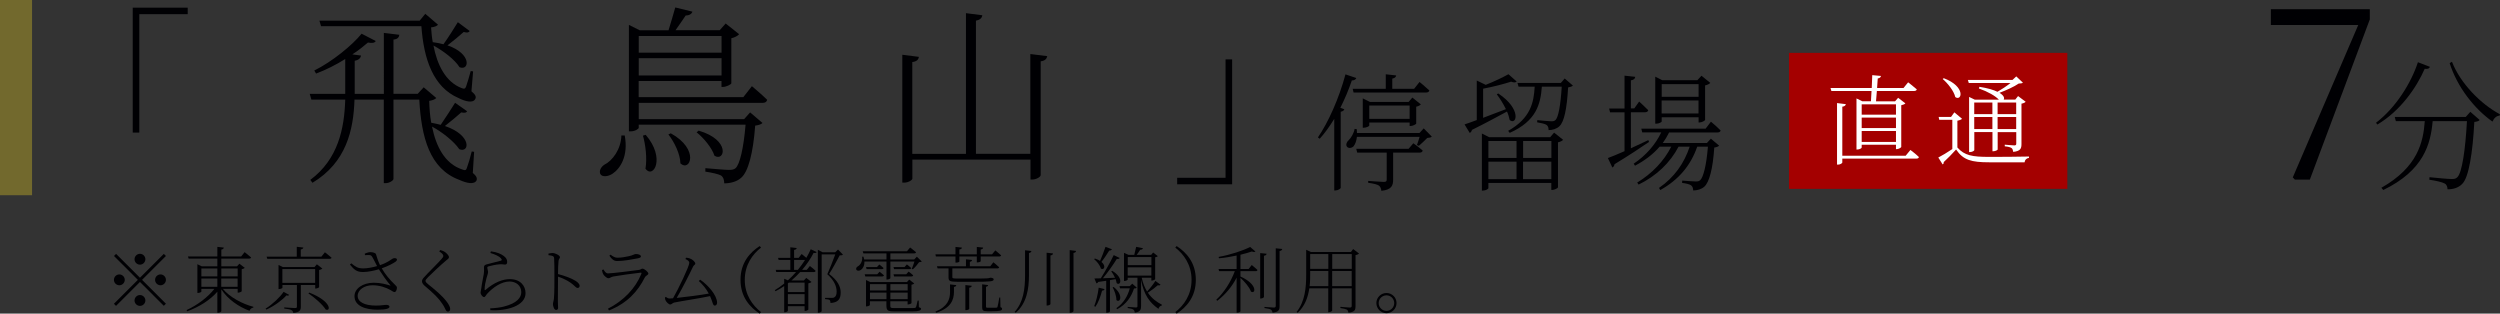 <?xml version="1.0" encoding="UTF-8"?>
<svg id="Layer_2" data-name="Layer 2" xmlns="http://www.w3.org/2000/svg" viewBox="0 0 345.64 43.36">
  <rect x="0" y="0" width="345.64" height="43.36" fill="#333333" stroke="none"/>
  <defs>
    <style>
      .cls-1 {
        fill: #000003;
      }

      .cls-1, .cls-2, .cls-3, .cls-4 {
        stroke-width: 0px;
      }

      .cls-2 {
        fill: #a40000;
      }

      .cls-3 {
        fill: #72692d;
      }

      .cls-4 {
        fill: #fff;
      }
    </style>
  </defs>
  <g id="_レイヤー_1" data-name="レイヤー 1">
    <g>
      <g>
        <path class="cls-1" d="M18.35,1.06h7.6v.9h-6.69v16.37h-.91V1.06Z"/>
        <path class="cls-1" d="M65.35,23.89c.53.45.65.74.53,1.06-.3.58-1.33.4-2.37-.08-4.1-1.51-5.26-5.88-5.54-11.1h-3.57v10.97c0,.21-.58.58-1.06.58h-.28v-11.55h-4.05c-.13,4.19-1.13,8.69-5.81,11.5l-.3-.4c3.85-2.86,4.71-7.1,4.83-11.1h-4.68l-.23-.79h4.91v-4.82c-1.26.79-2.69,1.51-4.03,2.01l-.25-.42c2.47-1.22,5.28-3.52,6.54-5.09l1.96,1.01c-.15.27-.5.32-1.08.21-.58.5-1.31,1.09-2.16,1.64l1.21.16c-.08.34-.28.61-.88.72v4.58h4.03V4.55l2.14.26c-.05.37-.25.61-.81.66v7.5h3.35l.83-.9,1.74,1.48c-.18.19-.5.32-.98.4.03,1.01.1,2.04.28,3.02.48.08.91.19,1.31.29.65-.93,1.48-2.25,1.99-3.05l1.66,1.17c-.1.21-.33.26-.81.16-.55.5-1.48,1.27-2.26,1.88,3.77,1.27,3.42,3.79,1.99,3.21-.71-1.06-2.34-2.36-3.77-3.13.55,2.73,1.76,5.14,4.18,5.93.4.16.53.11.63-.19.23-.64.48-1.46.68-2.3l.33.05-.18,2.89ZM44.39,3.63l-.23-.77h13.86l.78-.95,1.76,1.51c-.13.16-.48.32-.96.37.05.66.1,1.35.23,2.04.55.08,1.03.16,1.48.29.65-.9,1.48-2.22,1.99-3.05l1.64,1.22c-.13.21-.35.27-.83.13-.55.5-1.46,1.25-2.24,1.85,3.42,1.17,3.02,3.58,1.66,3.02-.63-1.03-2.26-2.28-3.6-2.99.5,2.62,1.66,5.03,3.9,5.88.35.13.48.11.6-.19.2-.61.45-1.38.65-2.17l.33.05-.23,2.75c.58.48.68.77.53,1.06-.3.61-1.33.37-2.32-.13-3.52-1.51-4.81-5.43-5.13-9.93h-13.89Z"/>
        <path class="cls-1" d="M86.37,18.72c.55,2.91-.68,4.64-1.69,5.3-.6.4-1.43.5-1.69.03-.18-.48.1-.95.55-1.27,1.11-.53,2.32-2.12,2.37-4.05h.45ZM103.96,11.92s1.31,1.09,2.11,1.88c-.08.29-.28.42-.63.42h-17.13v2.25h14.57l.83-.93,1.71,1.46c-.18.19-.48.29-1.01.37-.28,3.79-.96,6.38-1.94,7.21-.58.53-1.48.77-2.34.77,0-.42-.1-.85-.45-1.09-.33-.19-1.28-.4-2.16-.53v-.48c1.01.08,2.74.24,3.25.24.45,0,.7-.05.93-.24.58-.53,1.11-2.75,1.38-6.01h-14.77v.42c0,.16-.53.5-1.11.5h-.25V3.44l1.48.74h4c.28-.9.68-2.25.93-3.15l2.37.58c-.1.32-.43.53-.93.53-.38.61-.96,1.38-1.41,2.04h6.11l.83-.93,1.86,1.48c-.18.21-.58.45-1.08.56v6.23c-.03.16-.71.5-1.16.5h-.2v-.82h-11.45v2.23h14.47l1.18-1.51ZM88.31,4.98v2.3h11.45v-2.3h-11.45ZM99.76,10.43v-2.38h-11.45v2.38h11.45ZM89.27,18.64c2.79,3.23,1.06,6.15-.03,4.69.25-1.46,0-3.36-.35-4.58l.38-.11ZM92.74,18.43c4.03,2.23,2.67,5.4,1.33,4.16-.02-1.3-.86-2.99-1.66-4l.33-.16ZM96.59,18.06c4.48,1.3,3.6,4.37,2.19,3.47-.35-1.09-1.51-2.49-2.47-3.23l.28-.24Z"/>
        <path class="cls-1" d="M144.79,7.76c-.08.37-.3.64-.91.72v15.73c0,.24-.6.61-1.13.61h-.28v-2.75h-16.33v2.62c0,.21-.58.56-1.11.56h-.28V7.57l2.29.29c-.05.37-.28.64-.91.72v12.69h7.42V1.82l2.26.29c-.05.37-.3.64-.88.74v18.41h7.52V7.47l2.32.29Z"/>
        <path class="cls-1" d="M170.35,25.48h-7.6v-.9h6.69V8.21h.91v17.27Z"/>
      </g>
      <g>
        <path class="cls-1" d="M187.52,10.78c-.07.19-.27.35-.62.34-.45,1.32-.99,2.6-1.59,3.78l.55.21c-.05.16-.2.28-.5.34v10.54c-.02.09-.39.34-.72.34h-.17v-9.9c-.64,1.04-1.31,1.98-2.01,2.75l-.25-.18c1.44-2.1,2.92-5.4,3.81-8.72l1.51.51ZM197.95,18.89c-.12.12-.3.16-.62.18-.3.3-.84.83-1.16,1.09l-.27-.11c.1-.26.25-.72.37-1.13h-8.67c-.05.56-.24,1.02-.45,1.29-.2.25-.72.37-.94.05-.17-.26-.02-.65.27-.9.3-.26.74-1.02.8-1.54l.3.04c.02.18.03.35.03.53h8.64l.59-.64,1.11,1.13ZM191.59,12.28v-2.01l1.44.16c-.03.21-.17.37-.54.44v1.41h3.02l.75-.95s.82.67,1.36,1.18c-.05.19-.22.28-.45.28h-10.03l-.12-.51h4.56ZM195.41,19.81s.79.56,1.29,1.01c-.05.19-.2.28-.42.28h-3.67v3.73c0,.81-.2,1.41-1.63,1.55-.02-.28-.13-.56-.33-.72-.24-.16-.72-.28-1.49-.39v-.26s1.79.14,2.16.14c.32,0,.4-.09.4-.34v-3.71h-4.08l-.13-.53h7.24l.65-.76ZM194.89,17.42v-.48h-5.58v.42c0,.09-.4.3-.77.3h-.13v-4.06l.99.49h5.35l.52-.6,1.17.94c-.1.12-.35.27-.64.32v2.33c-.02.11-.49.34-.77.34h-.13ZM194.89,16.43v-1.84h-5.58v1.84h5.58Z"/>
        <path class="cls-1" d="M207.14,12.92c3.3,2.19,2.53,4.48,1.58,3.67-.07-.35-.18-.76-.37-1.17-1.22.65-2.82,1.54-4.85,2.54-.03.19-.15.35-.3.42l-.72-1.18c.39-.12.97-.34,1.69-.6v-5.47l1.24.6c1.17-.46,2.42-1.06,3.14-1.47l1.14,1.01c-.15.16-.4.16-.77.02-.99.32-2.52.72-3.87.97v4.03c.94-.35,2.03-.78,3.15-1.2-.37-.76-.84-1.5-1.26-2.05l.2-.12ZM214.87,18.34l1.24.99c-.12.14-.39.28-.71.35v6.23c-.03.11-.49.35-.79.35h-.13v-.97h-8.7v.72c0,.11-.37.34-.75.34h-.15v-7.89l1.01.51h8.43l.55-.64ZM205.78,19.49v2.35h3.89v-2.35h-3.89ZM205.78,24.77h3.89v-2.42h-3.89v2.42ZM217.45,11.84c-.12.11-.32.19-.65.25-.17,2.98-.55,4.78-1.21,5.37-.37.35-.94.53-1.49.53,0-.28-.05-.55-.27-.71-.2-.16-.79-.28-1.31-.37l.02-.3c.57.05,1.61.16,1.93.16.3,0,.44-.04.59-.18.39-.37.7-2.01.86-4.61h-2.75c-.18,2.44-.77,4.75-4.44,6.39l-.22-.28c3.12-1.75,3.55-3.94,3.67-6.11h-2.23l-.15-.51h5.99l.54-.62,1.14.99ZM210.58,19.49v2.35h3.91v-2.35h-3.91ZM214.48,24.77v-2.42h-3.91v2.42h3.91Z"/>
        <path class="cls-1" d="M227.98,19.63c-1.12.76-2.72,1.84-4.76,3.07-.02.19-.13.37-.3.46l-.62-1.31c.47-.16,1.29-.51,2.3-.95v-5.37h-2l-.13-.53h2.13v-4.54l1.48.16c-.03.25-.17.42-.6.49v3.88h.47l.67-.95s.77.69,1.26,1.2c-.05.19-.22.28-.44.28h-1.96v4.98c.75-.35,1.59-.74,2.41-1.13l.1.25ZM230.76,18.32c-.25.51-.54.99-.87,1.45h6.1l.55-.6,1.14.97c-.12.12-.33.21-.67.26-.2,2.97-.7,4.82-1.39,5.42-.4.35-.97.51-1.53.51,0-.27-.07-.55-.29-.71-.2-.14-.75-.28-1.24-.33l.02-.32c.55.04,1.56.12,1.88.12.3,0,.45-.04.6-.18.42-.37.86-1.99,1.07-4.63h-1.48c-.89,2.58-2.55,4.57-5.11,6l-.17-.3c2.11-1.45,3.47-3.39,4.24-5.7h-1.54c-1.16,2.22-3.05,4.03-5.52,5.24l-.2-.28c2.06-1.25,3.71-2.98,4.71-4.96h-1.61c-.91,1.06-2.06,1.92-3.4,2.63l-.18-.28c1.68-1.13,3-2.63,3.81-4.33h-2.63l-.13-.51h8.89l.74-.97s.82.69,1.34,1.22c-.05.18-.18.27-.42.27h-6.71ZM229.74,16.8c0,.07-.37.3-.74.3h-.15v-6.5l.97.49h4.85l.57-.62,1.22.99c-.12.14-.39.28-.72.35v4.77c-.02.11-.45.35-.77.35h-.13v-.72h-5.1v.58ZM229.74,11.63v1.75h5.1v-1.75h-5.1ZM234.83,15.69v-1.8h-5.1v1.8h5.1Z"/>
      </g>
      <g>
        <path class="cls-1" d="M19.35,38.4l3.3-3.3.29.29-3.3,3.3,3.3,3.3-.29.29-3.3-3.3-3.31,3.31-.29-.29,3.31-3.31-3.3-3.3.29-.29,3.3,3.3ZM16.5,39.44c-.41,0-.75-.34-.75-.75s.34-.75.75-.75.75.34.75.75-.34.75-.75.75ZM18.6,35.84c0-.41.34-.75.75-.75s.75.34.75.75-.34.75-.75.75-.75-.34-.75-.75ZM20.1,41.54c0,.41-.34.75-.75.75s-.75-.34-.75-.75.34-.75.75-.75.75.34.75.75ZM22.19,37.94c.41,0,.75.34.75.75s-.34.75-.75.75-.75-.34-.75-.75.34-.75.75-.75Z"/>
        <path class="cls-1" d="M30.81,39.94c.94,1.14,2.69,2.08,4.23,2.48l-.02.11c-.23.02-.44.2-.52.44-1.51-.55-3.03-1.61-3.9-2.97v3.01c0,.1-.23.23-.44.23h-.11v-2.91c-1.01,1.16-2.49,2.09-4.16,2.71l-.1-.17c1.55-.71,2.96-1.8,3.85-2.93h-1.8v.38c0,.05-.24.18-.46.18h-.09v-3.97l.6.29h2.16v-1.07h-3.97l-.09-.29h4.06v-1.33l.9.1c-.03.13-.11.24-.35.28v.95h2.74l.48-.6s.55.43.9.74c-.03.11-.13.15-.27.15h-3.85v1.07h2.17l.33-.36.74.57c-.07.08-.23.15-.42.19v3.04c0,.06-.29.2-.48.2h-.08v-.52h-2.05ZM27.84,37.12v1.09h2.21v-1.09h-2.21ZM27.84,39.65h2.21v-1.14h-2.21v1.14ZM30.6,37.12v1.09h2.26v-1.09h-2.26ZM32.85,39.65v-1.14h-2.26v1.14h2.26Z"/>
        <path class="cls-1" d="M39.98,40.77c-.08.1-.16.13-.38.07-.58.65-1.67,1.47-2.77,1.96l-.11-.13c.96-.6,2-1.58,2.49-2.32l.77.42ZM44.92,34.88s.56.43.92.75c-.03.11-.13.15-.27.15h-8.62l-.09-.29h4.17v-1.37l.91.1c-.02.13-.12.23-.36.27v1h2.85l.49-.61ZM41.59,39.4v3.01c0,.45-.13.77-1.04.86-.02-.16-.1-.3-.25-.39-.16-.1-.48-.16-1-.22v-.16s1.23.09,1.47.09.28-.06.28-.2v-2.99h-2v.38c0,.06-.23.18-.46.18h-.08v-3.33l.59.29h4.38l.33-.38.76.59c-.06.07-.25.16-.45.2v2.37c0,.06-.29.19-.46.19h-.08v-.49h-1.99ZM43.57,39.11v-1.91h-4.53v1.91h4.53ZM42.75,40.45c3.16,1.23,2.99,2.69,2.27,2.33-.42-.69-1.57-1.67-2.38-2.22l.11-.11Z"/>
        <path class="cls-1" d="M50.43,35.07c.33-.15.6-.21.78-.21.32,0,.72.11.77.28.13.38.25.89.56,1.52,1.15-.4,1.46-.75,1.76-.91.18-.09.46-.08.55.04.08.1.01.25-.12.36-.31.24-1.08.65-1.95.95.46.8,1.1,1.58,1.77,2.21.24.23.32.31.33.47,0,.26-.14.6-.32.6s-.32-.14-.59-.29c-.61-.34-1.47-.65-2.48-.65-1.13,0-2.04.64-2.04,1.47s.94,1.34,2.53,1.34c.78,0,1.1-.1,1.43-.1.27,0,.44.1.44.26,0,.24-.46.41-1.66.41-1.62,0-3.18-.49-3.18-1.87,0-1.06,1.16-1.86,2.67-1.86.96,0,1.76.23,2.23.38.09.03.11.02.05-.05-.55-.64-1.07-1.4-1.58-2.19-.61.18-1.51.38-2.17.38-.88.01-1.25-.32-1.83-1.03l.19-.17c.6.47.86.7,1.68.7.53,0,1.31-.15,1.88-.32-.26-.48-.47-.97-.7-1.32-.17-.26-.39-.21-.97-.19l-.03-.21Z"/>
        <path class="cls-1" d="M60.73,34.76l.13-.19c.21.06.38.1.56.21.3.17.65.55.65.77,0,.18-.14.26-.46.52-.66.55-2.02,1.83-2.43,2.25-.29.3-.35.4-.35.51,0,.14.11.26.33.44,1.05.86,1.87,1.5,2.58,2.41.26.34.5.74.5,1.02,0,.25-.12.38-.31.38-.14,0-.25-.1-.3-.22-.11-.19-.2-.45-.48-.86-.48-.74-1.19-1.44-2.42-2.47-.25-.22-.39-.43-.39-.65,0-.17.11-.35.25-.5.5-.58,1.98-2.01,2.46-2.58.18-.2.24-.3.24-.41,0-.16-.12-.34-.56-.63Z"/>
        <path class="cls-1" d="M67.8,34.98l.07-.23c.91.12,1.41.37,1.75.62.4.29.5.55.5.85,0,.24-.11.36-.3.36-.23,0-.27-.06-.71-.04-.59.03-1.29.22-1.54.28-.15.04-.2.1-.2.21,0,.1.1.38.11.56,0,.24-.13.52-.22.87-.12.47-.26,1.02-.26,1.55,0,.11.06.13.14.06,1.2-1.04,2.37-1.48,3.35-1.48,1.47,0,2.17.95,2.17,1.94,0,1.77-2.62,2.48-4.86,2.36l-.03-.26c.69-.02,1.41-.12,1.87-.24,1.88-.47,2.43-1.28,2.43-2,0-.92-.75-1.47-1.61-1.47-1.12,0-2.3.8-3.14,1.73-.12.14-.24.42-.39.42-.11,0-.19-.05-.3-.18-.1-.11-.19-.31-.19-.42,0-.16.07-.39.1-.6.07-.63.26-1.47.34-1.97.07-.45.03-.73.03-.94s.08-.34.4-.42c.53-.15,1.52-.37,1.94-.5.15-.05.17-.15,0-.33-.26-.3-.84-.55-1.45-.73Z"/>
        <path class="cls-1" d="M75.82,35.06c.25-.04.41-.08.57-.08.4,0,1.03.35,1.03.57,0,.18-.16.21-.2.52-.05.51-.07,1.28-.07,1.82.95.24,1.91.61,2.46.96.27.18.53.42.53.67,0,.15-.09.29-.27.29-.26,0-.39-.3-.95-.7-.48-.33-1.06-.62-1.77-.87,0,.65-.02,2.33-.02,3.41,0,.44.03.72.03.9,0,.2-.1.3-.28.3-.28,0-.43-.55-.43-.8,0-.21.09-.38.13-.75.08-.74.07-2.44.07-3.24s0-1.84-.04-2.35c-.03-.32-.23-.37-.78-.43v-.22Z"/>
        <path class="cls-1" d="M83.23,37.34l.2-.09c.19.31.35.55.63.55.58,0,3.58-.39,4.26-.48.27-.03.34-.18.5-.18.28,0,.82.48.82.69,0,.18-.36.28-.47.49-1.01,2.01-2.46,3.59-4.97,4.6l-.15-.24c2.16-1.1,3.79-2.79,4.62-4.82.05-.12.02-.18-.12-.16-.87.09-3.09.4-3.78.53-.31.07-.45.24-.66.24s-.62-.36-.73-.59c-.07-.15-.12-.34-.15-.54ZM88.16,35.72c-.72.14-1.93.37-2.83.37-.47,0-.75-.25-1.08-.74l.16-.14c.38.28.62.42.94.42.59,0,1.07-.1,1.59-.21.62-.13.74-.3.97-.3.37,0,.7.12.7.33,0,.13-.13.21-.45.27Z"/>
        <path class="cls-1" d="M96.8,38.67c1.07.71,2.34,2.16,2.34,3.18,0,.22-.12.4-.32.4-.28,0-.26-.45-.65-1.31-1.48.32-4.02.69-4.96.89-.2.04-.38.27-.54.27-.22,0-.58-.37-.68-.63-.04-.12-.05-.23-.05-.35l.13-.07c.18.15.33.22.51.22.09,0,.25-.01.47-.03.73-1.26,2.25-4.43,2.25-4.9,0-.21-.2-.38-.53-.52l.07-.19c.19.01.41.05.53.1.36.12.76.48.76.72,0,.15-.21.2-.3.39-.45.96-1.58,3.2-2.27,4.35,1.25-.13,3.29-.39,4.43-.6-.35-.67-.85-1.26-1.38-1.74l.19-.18Z"/>
        <path class="cls-1" d="M105.03,34.02l.19.21c-1.18.92-2.25,2.38-2.25,4.46s1.07,3.54,2.25,4.46l-.19.21c-1.32-.86-2.65-2.27-2.65-4.67s1.33-3.81,2.65-4.67Z"/>
        <path class="cls-1" d="M110.83,35.12s.37.28.65.53c.23-.4.44-.8.61-1.19l.82.39c-.07.12-.17.16-.42.11-.39.76-.93,1.57-1.59,2.35h.64l.43-.53s.5.37.8.67c-.03.11-.12.16-.26.16h-1.88c-.37.41-.77.8-1.21,1.17h1.72l.33-.36.72.56c-.06.08-.23.16-.43.2v3.61c0,.06-.26.2-.44.2h-.08v-.66h-2.31v.64c0,.05-.18.2-.44.2h-.07v-3.62c-.38.26-.77.5-1.19.71l-.11-.14c.45-.27.89-.58,1.3-.92v-.66l.51.22c.41-.36.78-.75,1.13-1.15h-2.74l-.07-.3h2.02v-1.37h-1.62l-.08-.29h1.7v-1.46l.88.1c-.02.13-.11.23-.36.26v1.1h.63l.41-.53ZM109.07,39.07l-.14.11v1.2h2.31v-1.31h-2.17ZM111.24,42.04v-1.37h-2.31v1.37h2.31ZM110.31,37.31c.37-.45.7-.91.99-1.37h-1.51v1.37h.52ZM116.54,35.2c-.08.09-.21.11-.45.11-.36.67-1.03,1.94-1.46,2.57,1.18.88,1.6,1.75,1.6,2.55,0,.95-.38,1.4-1.41,1.46,0-.19-.04-.35-.13-.42-.09-.06-.35-.1-.62-.12v-.17h.97c.13,0,.2-.01.29-.06.22-.12.34-.36.34-.79,0-.76-.35-1.57-1.29-2.42.3-.65.79-1.89,1.1-2.74h-1.88v7.87s-.18.2-.45.2h-.08v-8.71l.65.35h1.75l.39-.38.68.7Z"/>
        <path class="cls-1" d="M119.51,36.16c.02.58-.22.97-.48,1.15-.21.15-.53.18-.64-.03-.08-.17.04-.36.22-.46.38-.21.66-.75.59-1.33h.18c.04.13.08.26.1.38h3.08v-.84h-3.19l-.09-.29h6.11l.44-.52s.5.37.82.65c-.03.11-.12.16-.26.16h-3.29v.84h3.3l.36-.38.68.66c-.07.07-.19.09-.37.1-.2.3-.58.74-.86.98l-.15-.07c.11-.26.27-.67.37-1h-3.33v2.32s-.18.17-.46.17h-.08v-2.49h-3.05ZM121.61,37.57s.35.27.6.49c-.03.11-.12.16-.25.16h-2.33l-.08-.3h1.73l.33-.35ZM121.25,36.92l.32-.35s.35.26.59.49c-.03.1-.11.15-.25.15h-2.1l-.08-.29h1.52ZM127.04,42.47c.26.1.3.12.3.22,0,.22-.27.36-1.14.36h-2.59c-.87,0-1.06-.11-1.06-.85v-.55h-2.28v.52c0,.06-.24.19-.46.19h-.08v-3.65l.59.29h5.07l.31-.35.7.54c-.06.07-.21.15-.38.18v2.53c0,.06-.28.19-.46.19h-.08v-.44h-2.39v.58c0,.33.05.36.51.36h2.62c.23,0,.35-.01.41-.11.07-.11.14-.45.24-.92h.15l.02.91ZM120.28,39.28v.88h2.28v-.88h-2.28ZM122.56,41.36v-.91h-2.28v.91h2.28ZM123.1,39.28v.88h2.39v-.88h-2.39ZM125.49,41.36v-.91h-2.39v.91h2.39ZM123.53,37.92h1.76l.33-.37s.39.28.63.51c-.02.11-.11.16-.24.16h-2.4l-.08-.3ZM125.38,36.56s.37.27.61.5c-.02.1-.11.15-.25.15h-2.13l-.08-.29h1.53l.32-.36Z"/>
        <path class="cls-1" d="M129.39,35.46l-.06-.3h2.77v-1.02l.89.09c0,.13-.11.23-.35.26v.67h2.41v-1.02l.88.09c-.01.13-.1.23-.34.26v.67h1.57l.45-.54s.5.4.8.68c-.02.11-.12.16-.26.16h-2.56v.65c0,.06-.17.16-.45.17h-.09v-.82h-2.41v.7c0,.07-.24.15-.45.15h-.09v-.85h-2.71ZM131.35,39.32l.86.1c-.02.12-.09.22-.32.25v.74c-.02,1.01-.39,2.18-2.46,2.83l-.1-.16c1.68-.67,2.02-1.72,2.02-2.7v-1.06ZM137.05,38.4c.25.06.33.11.33.22,0,.29-.35.34-2.96.34h-2.01c-1.08-.01-1.27-.09-1.27-.61v-1.24h-1.51l-.09-.3h4.01v-.96l.85.09c-.02.13-.1.22-.31.26v.61h2.82l.43-.55s.49.39.8.69c-.02.11-.12.16-.26.16h-6.21v1.2c0,.16.03.2.74.2h2.04c.84,0,1.6,0,1.87-.02.13,0,.25-.02.31-.02.09-.01.2-.04.29-.07h.13ZM133.47,39.41l.88.1c-.01.14-.11.23-.35.27v2.92c0,.07-.23.18-.44.18h-.09v-3.47ZM138.32,42.46c.18.07.22.14.22.24,0,.23-.24.33-1.35.33h-.71c-.58,0-.69-.15-.69-.53v-3.19l.82.1c0,.12-.11.21-.29.24v2.74c0,.12.03.16.28.16h.59c.29,0,.51,0,.57-.01.09,0,.12-.02.15-.11.06-.15.16-.75.25-1.29h.13l.03,1.32Z"/>
        <path class="cls-1" d="M142.6,34.7c-.03.14-.1.24-.34.28v3.09c0,1.9-.32,3.87-1.83,5.17l-.15-.12c1.21-1.33,1.44-3.18,1.44-5.05v-3.47l.88.1ZM145.59,35.04c-.02.14-.11.24-.36.28v6.72c0,.07-.22.2-.43.2h-.1v-7.3l.89.1ZM148.77,34.69c-.02.14-.09.24-.35.28v8.04c0,.09-.23.23-.42.23h-.11v-8.66l.88.11Z"/>
        <path class="cls-1" d="M153.73,34.46c-.05.11-.18.19-.37.18-.33.52-.71,1.12-1.08,1.57.69.57.35,1.2-.08.92-.11-.45-.55-.99-.93-1.3l.1-.09c.3.09.53.21.72.33.24-.55.53-1.28.75-1.94l.89.33ZM151.28,42.33c.27-.67.51-1.65.62-2.56l.81.2c-.03.12-.14.21-.34.21-.21.8-.52,1.66-.92,2.23l-.17-.08ZM153.77,37.44c1.65,1,1.13,2.16.61,1.7-.02-.17-.07-.35-.14-.54-.23.04-.49.09-.78.13v4.32c0,.05-.19.19-.45.19h-.07v-4.42c-.34.05-.71.1-1.11.16-.06.13-.15.18-.24.2l-.28-.68c.22,0,.52-.01.88-.02.61-.96,1.33-2.26,1.79-3.21l.83.4c-.06.09-.19.16-.41.13-.45.74-1.21,1.83-1.92,2.67.5-.02,1.08-.04,1.68-.07-.15-.33-.35-.65-.52-.89l.13-.07ZM153.97,39.68c1.44,1.14.87,2.29.38,1.8,0-.56-.27-1.3-.52-1.76l.14-.04ZM157.17,39.77c-.08.09-.18.11-.39.12-.36,1.13-1.06,2.19-2.33,2.86l-.1-.15c.98-.67,1.58-1.69,1.85-2.74h-1.35l-.08-.3h1.42l.35-.34.63.55ZM160.45,39.36c-.03.08-.18.14-.37.07-.32.29-.87.71-1.38,1.04.53.78,1.21,1.28,1.93,1.65v.12c-.22.03-.39.2-.47.46-1.17-.83-2-1.87-2.4-4v3.63c0,.45-.1.8-.87.9-.01-.16-.07-.32-.19-.42-.13-.09-.38-.17-.79-.22v-.16s.94.08,1.12.08.23-.05.23-.19v-3.92h-1.35v.27s-.17.18-.44.18h-.07v-3.89l.63.28h.79c.09-.34.19-.8.26-1.11l.94.19c-.04.13-.16.21-.38.21-.12.21-.32.48-.49.71h2l.28-.33.64.5c-.06.08-.17.13-.36.16v3.04s-.21.18-.45.18h-.08v-.39h-1.33c.17.78.43,1.4.74,1.91.43-.46.93-1.1,1.15-1.47l.71.52ZM155.92,35.54v1.12h3.27v-1.12h-3.27ZM159.18,38.1v-1.14h-3.27v1.14h3.27Z"/>
        <path class="cls-1" d="M162.68,34.02c1.32.86,2.65,2.27,2.65,4.67s-1.33,3.81-2.65,4.67l-.19-.21c1.18-.92,2.25-2.38,2.25-4.46s-1.07-3.54-2.25-4.46l.19-.21Z"/>
        <path class="cls-1" d="M173.06,36.64s.5.4.8.69c-.03.11-.12.16-.26.16h-2.1v.74c2.44,1.1,2.09,2.5,1.45,2.08-.2-.6-.88-1.38-1.45-1.89v4.62c0,.06-.2.19-.44.19h-.09v-4.84c-.64,1.24-1.56,2.34-2.68,3.2l-.13-.15c1.12-1.05,2.03-2.51,2.56-3.95h-2.17l-.08-.3h2.5v-1.86c-.78.17-1.62.31-2.44.38l-.05-.19c1.58-.28,3.42-.88,4.36-1.38l.73.63c-.09.09-.27.09-.49,0-.44.15-.98.3-1.58.45v1.97h1.13l.43-.55ZM175.12,35.08c-.03.14-.12.25-.37.28v5.69c0,.09-.22.22-.42.22h-.1v-6.28l.89.09ZM177.28,34.42c-.03.15-.13.25-.37.28v7.64c0,.48-.1.8-.96.89-.04-.17-.1-.31-.23-.42-.16-.09-.44-.16-.9-.22v-.16s1.1.09,1.3.09.26-.07.26-.23v-7.96l.9.09Z"/>
        <path class="cls-1" d="M187.89,35.05c-.07.09-.25.18-.48.22v7.08c0,.47-.09.79-.97.88-.03-.17-.1-.33-.22-.42-.16-.08-.45-.16-.9-.22v-.17s1.08.1,1.3.1c.2,0,.26-.07.26-.24v-2.42h-2.7v3.11s-.19.19-.47.19h-.07v-3.3h-2.62c-.18,1.23-.6,2.45-1.61,3.38l-.15-.11c1.17-1.47,1.33-3.34,1.33-5.26v-3.34l.65.31h5.53l.31-.41.81.62ZM183.65,39.56v-2.09h-2.51v.39c0,.55,0,1.12-.08,1.7h2.59ZM181.14,35.13v2.04h2.51v-2.04h-2.51ZM184.19,35.13v2.04h2.7v-2.04h-2.7ZM186.88,39.56v-2.09h-2.7v2.09h2.7Z"/>
        <path class="cls-1" d="M190.29,41.9c0-.77.63-1.39,1.4-1.39s1.39.62,1.39,1.39-.62,1.4-1.39,1.4-1.4-.63-1.4-1.4ZM190.61,41.9c0,.59.48,1.08,1.08,1.08s1.07-.49,1.07-1.08-.48-1.07-1.07-1.07-1.08.48-1.08,1.07Z"/>
      </g>
    </g>
    <rect class="cls-3" width="4.43" height="26.99"/>
    <g>
      <path class="cls-1" d="M327.64,1.27v1.41l-8.29,22.15h-2.07l-.29-.3,9.05-21.07h-12.08V1.27h13.67Z"/>
      <path class="cls-1" d="M335.95,9.24c-.09.23-.26.33-.72.27-1.14,2.62-3.39,5.85-6.55,7.71l-.18-.25c2.75-2.1,4.87-5.52,5.79-8.37l1.66.64ZM341.54,15.46l1.29,1.13c-.11.14-.35.23-.74.27-.22,4.2-.76,7.67-1.66,8.55-.48.52-1.24.78-2.05.76,0-.31-.09-.64-.39-.8-.33-.19-1.31-.41-2.12-.52l.02-.35c.94.1,2.62.25,3.04.25s.61-.04.81-.25c.65-.58,1.12-3.87,1.33-7.75h-4.74c-.28,3.19-1.25,6.82-6.83,9.52l-.26-.31c5.04-2.86,5.79-6.31,6-9.21h-4l-.15-.58h9.81l.63-.7ZM339,8.54c1.16,2.99,4,5.87,6.64,7.26l-.06.19c-.42.02-.77.33-.98.82-2.47-1.73-4.87-4.76-5.92-8.08l.31-.19Z"/>
    </g>
    <g>
      <rect class="cls-2" x="247.34" y="7.31" width="38.48" height="18.8"/>
      <g>
        <path class="cls-4" d="M258.67,14.01c.03-.41.05-.9.08-1.43h-5.55l-.12-.41h5.7c.03-.61.05-1.24.07-1.78l1.21.11c-.03.18-.18.31-.45.35-.03.39-.05.86-.09,1.32h3.65l.64-.79s.73.56,1.2.98c-.04.15-.18.22-.37.22h-5.15c-.04.52-.09,1-.12,1.43h2.63l.43-.49,1,.77c-.08.11-.3.2-.57.26v5.77c-.01.09-.39.3-.62.3h-.11v-.61h-4.74v.39c0,.09-.29.27-.6.27h-.12v-7.06l.8.39h1.2ZM264.12,20.73s.73.54,1.18.98c-.03.15-.16.22-.35.22h-10.24v.53c0,.12-.31.3-.58.3h-.15v-8.51l1.22.15c-.04.18-.16.31-.49.35v6.78h8.76l.65-.79ZM257.39,14.42v1.43h4.74v-1.43h-4.74ZM257.39,17.71h4.74v-1.45h-4.74v1.45ZM262.13,19.62v-1.51h-4.74v1.51h4.74Z"/>
        <path class="cls-4" d="M270.63,20.4c.98,1.11,2.05,1.29,4.39,1.29,1.63,0,3.84-.01,5.5-.05v.19c-.35.05-.57.26-.61.61h-4.88c-2.47,0-3.6-.3-4.59-1.77-.49.56-1.26,1.33-1.72,1.75.04.16-.03.24-.14.31l-.6-.95c.48-.24,1.25-.71,1.94-1.17v-4.05h-1.81l-.08-.39h1.71l.46-.64,1.07.9c-.09.08-.3.19-.65.26v3.71ZM268.74,10.81c3.1,1.18,2.49,3.25,1.59,2.61-.19-.84-1.03-1.89-1.74-2.5l.15-.11ZM272.19,11.46l-.12-.41h6.17l.52-.49.92.87c-.12.1-.29.11-.58.12-.61.43-1.75.94-2.66,1.28.62.38.72.73.58.94h1.6l.39-.49,1.05.79c-.08.1-.31.22-.58.26v5.57c0,.61-.11.99-1.14,1.1-.03-.2-.08-.41-.23-.53-.16-.11-.46-.2-.94-.24v-.23s1.07.1,1.32.1c.22,0,.27-.08.27-.27v-1.56h-2.57v2.4c0,.05-.26.24-.61.24h-.11v-2.65h-2.51v2.5c0,.07-.27.26-.58.26h-.14v-7.62l.79.38h3.33c-.52-.53-1.47-1.09-2.77-1.55l.08-.23c1.17.19,1.97.43,2.49.69.57-.33,1.29-.8,1.81-1.22h-5.76ZM272.95,14.18v1.6h2.51v-1.6h-2.51ZM275.46,17.84v-1.66h-2.51v1.66h2.51ZM276.18,14.18v1.6h2.57v-1.6h-2.57ZM278.75,17.84v-1.66h-2.57v1.66h2.57Z"/>
      </g>
    </g>
  </g>
</svg>